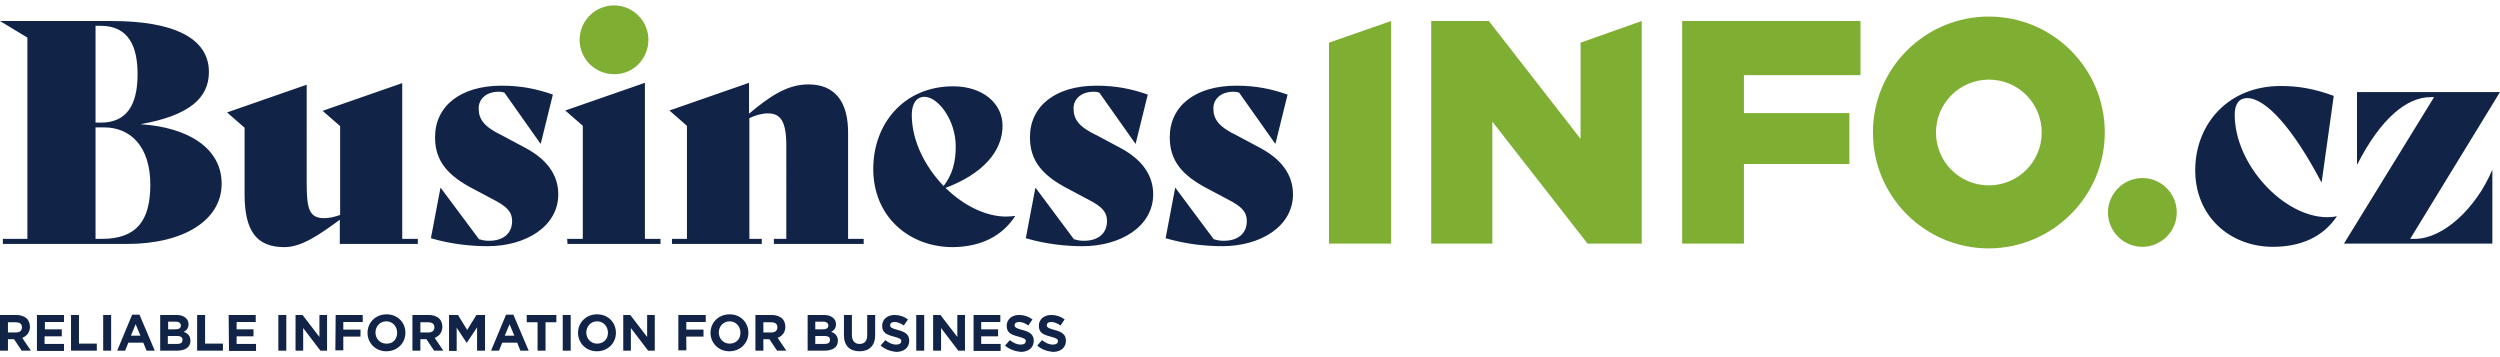 <?xml version="1.0" encoding="utf-8"?><!--Generator: Adobe Illustrator 27.7.0, SVG Export Plug-In . SVG Version: 6.00 Build 0)--><svg version="1.1" id="Vrstva_1" xmlns="http://www.w3.org/2000/svg" xmlns:xlink="http://www.w3.org/1999/xlink" x="0px" y="0px" viewBox="0 0 785 112" style="enable-background:new 0 0 785 112;" xml:space="preserve"><style type="text/css">.st0{fill:#7FAF32;}
	.st1{fill:#112448;}</style><path class="st0" d="M203.6,12.5c0-6-4.9-10.8-10.8-10.8c-6,0-10.8,4.9-10.8,10.8c0,6,4.9,10.8,10.8,10.8
	C198.8,23.4,203.6,18.5,203.6,12.5 M417.3,76.5h19.5V6.6l-19.5,6.8V76.5z M498.5,76.5h17V6.6l-19.2,6.8v30.2l-28.8-37h-18.1v69.9
	h19.2V38.2L498.5,76.5z M547.6,23.6h36.6v-17h-56v69.9h19.4v-25h33.1v-16h-33.1V23.6z M641.1,41.6c0,9.2-7.4,16.6-16.6,16.6
	c-9.2,0-16.6-7.4-16.6-16.6S615.4,25,624.5,25C633.7,25,641.1,32.4,641.1,41.6 M660.9,41.6c0-20.1-16.3-36.4-36.4-36.4
	c-20.1,0-36.4,16.3-36.4,36.4S604.4,78,624.5,78C644.6,77.9,660.9,61.6,660.9,41.6 M683.5,66.7c0-6-4.9-10.8-10.8-10.8
	s-10.8,4.9-10.8,10.8c0,6,4.9,10.8,10.8,10.8S683.5,72.7,683.5,66.7"/><path class="st1" d="M47.2,58c0,11.4-4.4,17-15.2,17h-2V40h2.7C40.9,40,47.2,45.9,47.2,58 M43.2,23.3c0,9.9-3.6,15.2-11.5,15.2H30
	V8.1h1.6C40.6,8.1,43.2,14.9,43.2,23.3 M44.1,39c15.3-2.7,21.5-8.2,21.5-16.4c0-10.8-11.4-16-30.5-16H0l8.6,5.2V75H0.9v1.6h39
	c17.7,0,29.7-7.4,29.7-18.9C69.6,46.7,59.4,40,44.1,39 M106.9,76.6h24.3V75h-4.9V26.1l-25,8.7l5.5,4.8v27.9c-1.7,0.6-3.4,1-5,1
	c-4.9,0-5.5-3.2-5.5-11.4V26.6l-25,8.7l5.5,4.8V61c0,11.6,3.8,16.6,12.5,16.6c5.4,0,11-3.9,17.4-8.6v7.6H106.9z M150.3,34
	c0-2.7,2.1-5.2,6.4-5.2c0.5,0,1.2,0.1,1.7,0.3l11.3,16h0.1l3.8-15.4c-4.8-1.7-9.8-2.8-16.1-2.8c-12.9,0-20.9,6.4-20.9,16.2
	c0,7.4,3.9,12,12,16.2l6.4,3.4c4.1,2.1,5.8,3.8,5.8,6.7c0,4-2.9,6.2-7.2,6.2c-1.2,0-1.8-0.1-3.2-0.5l-12-16.1h-0.1l-3,15.8
	c6.8,2,13.2,2.5,17.8,2.5c12,0,22.2-6.2,22.2-16.3c0-6-3.5-10.9-10.2-14.5l-7.3-3.9C151.9,39.8,150.3,37.4,150.3,34 M178.2,76.6
	h29.2V75h-4.9V26l-25,8.7l5.5,4.8V75h-4.9L178.2,76.6L178.2,76.6z M243,76.6h28.2V75h-4.9V41.6c0-9.9-4.3-15.1-12.5-15.1
	c-6.6,0-12.2,3.8-18.6,9.2V26l-25,8.7l5.5,4.8V75H211v1.6h28.2V75h-3.9V37.1c1.9-0.9,3.9-1.5,5.8-1.5c4,0,5.8,2.5,5.8,10.1V75H243
	V76.6z M296.3,58.4c-5.8-6-10-14.2-10-22.3c0-3.6,1.5-5.7,4-5.7c4.2,0,9.8,7.2,9.8,15.6C300.1,51,299,54.9,296.3,58.4 M318.8,67.8
	L318.8,67.8c-1,0.1-1.9,0.2-2.9,0.2c-6.5,0-13.5-3.6-19-9c11.7-4.4,17.9-11.5,17.9-19.5c0-7.1-6.3-12.4-15.5-12.4
	c-15.5,0-25.1,11.8-25.1,25.9c0,15.1,11.3,24.6,25,24.6C308.2,77.5,314.8,74,318.8,67.8 M337.1,34c0-2.7,2.1-5.2,6.4-5.2
	c0.5,0,1.2,0.1,1.7,0.3l11.3,16h0.1l3.8-15.4c-4.8-1.7-9.8-2.8-16.1-2.8c-12.9,0-20.9,6.4-20.9,16.2c0,7.4,3.9,12,12,16.2l6.4,3.4
	c4.1,2.1,5.8,3.8,5.8,6.7c0,4-2.9,6.2-7.2,6.2c-1.2,0-1.8-0.1-3.2-0.5l-12-16.1h-0.1l-3,15.8c6.8,2,13.2,2.5,17.8,2.5
	c12,0,22.2-6.2,22.2-16.3c0-6-3.5-10.9-10.2-14.5l-7.3-3.9C338.6,39.8,337.1,37.4,337.1,34 M381,34c0-2.7,2.1-5.2,6.4-5.2
	c0.5,0,1.2,0.1,1.7,0.3l11.3,16h0.1l3.8-15.4c-4.8-1.7-9.8-2.8-16.1-2.8c-12.9,0-20.9,6.4-20.9,16.2c0,7.4,3.9,12,12,16.2l6.4,3.4
	c4.1,2.1,5.8,3.8,5.8,6.7c0,4-2.9,6.2-7.2,6.2c-1.2,0-1.8-0.1-3.2-0.5l-12-16.1H369l-3,15.8c6.8,2,13.2,2.5,17.8,2.5
	c12,0,22.2-6.2,22.2-16.3c0-6-3.5-10.9-10.2-14.5l-7.3-3.9C382.6,39.8,381,37.4,381,34 M733.8,67.9L733.8,67.9c-1,0.2-1.7,0.3-3,0.3
	c-13.7,0-29.1-16.5-29.1-32.2c0-3.5,1.5-5.2,3.9-5.2c5.8,0,14.3,9.3,23.3,26.4h0.1l3.8-27.1c-6.3-2.3-11.2-3.1-16.7-3.1
	c-16.5,0-26.7,12-26.8,26.2c-0.1,15,11.2,24.3,24.4,24.3C722.3,77.5,729.4,74.5,733.8,67.9 M763.2,30.5h1.1l-28.3,46h46.6v-23h-0.1
	c-5.1,12-15.4,21.5-24.2,21.5h-1.5L785,28.9h-44.9v22.7h0.1C747.6,37.1,755.8,30.5,763.2,30.5 M0,98.9h5.1c1.4,0,2.5,0.4,3.3,1.1
	c0.6,0.6,1,1.5,1,2.6l0,0c0,1.8-1,2.9-2.4,3.5l2.7,4H6.8l-2.4-3.6H2.5v3.6H0V98.9z M5,104.4c1.2,0,1.9-0.6,1.9-1.6l0,0
	c0-1.1-0.7-1.6-1.9-1.6H2.5v3.2H5z M11.6,98.9h8.5v2.2h-6v2.3h5.3v2.2H14v2.4h6.1v2.2h-8.5V98.9z M22.3,98.9h2.5v9h5.6v2.2h-8.1
	V98.9z M32.4,98.9h2.5v11.2h-2.5V98.9z M41.5,98.8h2.3l4.8,11.3H46l-1-2.5h-4.7l-1,2.5h-2.5L41.5,98.8z M44.1,105.4l-1.5-3.6
	l-1.5,3.6H44.1z M50.3,98.9h5.2c1.3,0,2.3,0.4,2.9,1c0.5,0.5,0.8,1.1,0.8,1.9l0,0c0,1.3-0.7,2-1.5,2.4c1.3,0.5,2.1,1.3,2.1,2.8l0,0
	c0,2.1-1.7,3.1-4.2,3.1h-5.3V98.9z M56.8,102.2c0-0.7-0.6-1.2-1.6-1.2h-2.4v2.4H55C56.1,103.4,56.8,103.1,56.8,102.2L56.8,102.2z
	 M55.6,105.5h-2.9v2.5h2.9c1.1,0,1.7-0.4,1.7-1.2l0,0C57.4,106,56.8,105.5,55.6,105.5z M61.9,98.9h2.5v9H70v2.2h-8.1V98.9z
	 M71.8,98.9h8.5v2.2h-6v2.3h5.3v2.2h-5.3v2.4h6.1v2.2h-8.5L71.8,98.9L71.8,98.9z M87.4,98.9h2.5v11.2h-2.5V98.9z M92.7,98.9H95
	l5.3,6.9v-6.9h2.4v11.2h-2.1l-5.4-7.1v7.1h-2.4V98.9H92.7z M105.4,98.9h8.5v2.2h-6.1v2.4h5.4v2.2h-5.4v4.3h-2.5L105.4,98.9
	L105.4,98.9z M115.4,104.5L115.4,104.5c0-3.2,2.5-5.8,6-5.8s5.9,2.6,5.9,5.8l0,0c0,3.2-2.5,5.8-6,5.8
	C117.9,110.3,115.4,107.7,115.4,104.5z M124.7,104.5L124.7,104.5c0-2-1.4-3.6-3.4-3.6s-3.4,1.6-3.4,3.5l0,0c0,1.9,1.4,3.5,3.4,3.5
	C123.4,108,124.7,106.5,124.7,104.5z M129.5,98.9h5.1c1.4,0,2.5,0.4,3.3,1.1c0.6,0.6,1,1.5,1,2.6l0,0c0,1.8-1,2.9-2.4,3.5l2.7,4
	h-2.9l-2.4-3.6H132v3.6h-2.5V98.9z M134.5,104.4c1.2,0,1.9-0.6,1.9-1.6l0,0c0-1.1-0.7-1.6-1.9-1.6H132v3.2H134.5z M141.1,98.9h2.7
	l2.9,4.7l2.9-4.7h2.7v11.2h-2.5v-7.3l-3.2,4.8h-0.1l-3.1-4.7v7.3H141V98.9H141.1z M158.9,98.8h2.3l4.8,11.3h-2.6l-1-2.5h-4.7l-1,2.5
	h-2.5L158.9,98.8z M161.5,105.4l-1.5-3.6l-1.5,3.6H161.5z M168.8,101.2h-3.4v-2.3h9.3v2.3h-3.4v8.9h-2.5L168.8,101.2L168.8,101.2z
	 M176.7,98.9h2.5v11.2h-2.5V98.9z M181.5,104.5L181.5,104.5c0-3.2,2.5-5.8,6-5.8s5.9,2.6,5.9,5.8l0,0c0,3.2-2.5,5.8-6,5.8
	C184,110.3,181.5,107.7,181.5,104.5z M190.9,104.5L190.9,104.5c0-2-1.4-3.6-3.4-3.6s-3.4,1.6-3.4,3.5l0,0c0,1.9,1.4,3.5,3.4,3.5
	S190.9,106.5,190.9,104.5z M195.6,98.9h2.3l5.3,6.9v-6.9h2.4v11.2h-2.1l-5.4-7.1v7.1h-2.4V98.9H195.6z M213.1,98.9h8.5v2.2h-6.1v2.4
	h5.4v2.2h-5.4v4.3H213V98.9H213.1z M223.1,104.5L223.1,104.5c0-3.2,2.5-5.8,6-5.8s5.9,2.6,5.9,5.8l0,0c0,3.2-2.5,5.8-6,5.8
	C225.6,110.3,223.1,107.7,223.1,104.5z M232.5,104.5L232.5,104.5c0-2-1.4-3.6-3.4-3.6s-3.4,1.6-3.4,3.5l0,0c0,1.9,1.4,3.5,3.4,3.5
	S232.5,106.5,232.5,104.5z M237.2,98.9h5.1c1.4,0,2.5,0.4,3.3,1.1c0.6,0.6,1,1.5,1,2.6l0,0c0,1.8-1,2.9-2.4,3.5l2.7,4H244l-2.4-3.6
	h-1.9v3.6h-2.5L237.2,98.9L237.2,98.9z M242.2,104.4c1.2,0,1.9-0.6,1.9-1.6l0,0c0-1.1-0.7-1.6-1.9-1.6h-2.5v3.2H242.2z M253.6,98.9
	h5.2c1.3,0,2.3,0.4,2.9,1c0.5,0.5,0.8,1.1,0.8,1.9l0,0c0,1.3-0.7,2-1.5,2.4c1.3,0.5,2.1,1.3,2.1,2.8l0,0c0,2.1-1.7,3.1-4.2,3.1h-5.3
	L253.6,98.9L253.6,98.9z M260.1,102.2c0-0.7-0.6-1.2-1.6-1.2H256v2.4h2.3C259.4,103.4,260.1,103.1,260.1,102.2L260.1,102.2z
	 M258.9,105.5H256v2.5h2.9c1.1,0,1.7-0.4,1.7-1.2l0,0C260.7,106,260.2,105.5,258.9,105.5z M265,105.3v-6.4h2.5v6.3
	c0,1.8,0.9,2.8,2.4,2.8s2.4-0.9,2.4-2.7v-6.4h2.5v6.3c0,3.4-1.9,5.1-4.9,5.1S265,108.6,265,105.3z M276.5,108.5l1.5-1.7
	c1,0.8,2.1,1.4,3.4,1.4c1,0,1.6-0.4,1.6-1.1l0,0c0-0.6-0.4-0.9-2.3-1.4c-2.3-0.6-3.7-1.2-3.7-3.4l0,0c0-2,1.6-3.4,3.9-3.4
	c1.6,0,3,0.5,4.2,1.4l-1.3,1.9c-1-0.7-2-1.1-2.9-1.1s-1.4,0.4-1.4,1l0,0c0,0.7,0.5,1,2.4,1.5c2.3,0.6,3.6,1.4,3.6,3.4l0,0
	c0,2.2-1.7,3.5-4.1,3.5C279.6,110.3,277.9,109.7,276.5,108.5z M287.7,98.9h2.5v11.2h-2.5V98.9z M293,98.9h2.3l5.3,6.9v-6.9h2.4v11.2
	h-2.1l-5.4-7.1v7.1H293V98.9z M305.6,98.9h8.5v2.2h-6v2.3h5.3v2.2h-5.3v2.4h6.1v2.2h-8.5V98.9H305.6z M315.6,108.5l1.5-1.7
	c1,0.8,2.1,1.4,3.4,1.4c1,0,1.6-0.4,1.6-1.1l0,0c0-0.6-0.4-0.9-2.3-1.4c-2.3-0.6-3.7-1.2-3.7-3.4l0,0c0-2,1.6-3.4,3.9-3.4
	c1.6,0,3,0.5,4.2,1.4l-1.3,1.9c-1-0.7-2-1.1-2.9-1.1s-1.4,0.4-1.4,1l0,0c0,0.7,0.5,1,2.4,1.5c2.3,0.6,3.6,1.4,3.6,3.4l0,0
	c0,2.2-1.7,3.5-4.1,3.5C318.7,110.3,316.9,109.7,315.6,108.5z M325.7,108.5l1.5-1.7c1,0.8,2.1,1.4,3.4,1.4c1,0,1.6-0.4,1.6-1.1l0,0
	c0-0.6-0.4-0.9-2.3-1.4c-2.3-0.6-3.7-1.2-3.7-3.4l0,0c0-2,1.6-3.4,3.9-3.4c1.6,0,3,0.5,4.2,1.4l-1.3,1.9c-1-0.7-2-1.1-2.9-1.1
	s-1.4,0.4-1.4,1l0,0c0,0.7,0.5,1,2.4,1.5c2.3,0.6,3.6,1.4,3.6,3.4l0,0c0,2.2-1.7,3.5-4.1,3.5C328.7,110.3,327,109.7,325.7,108.5z"/></svg>